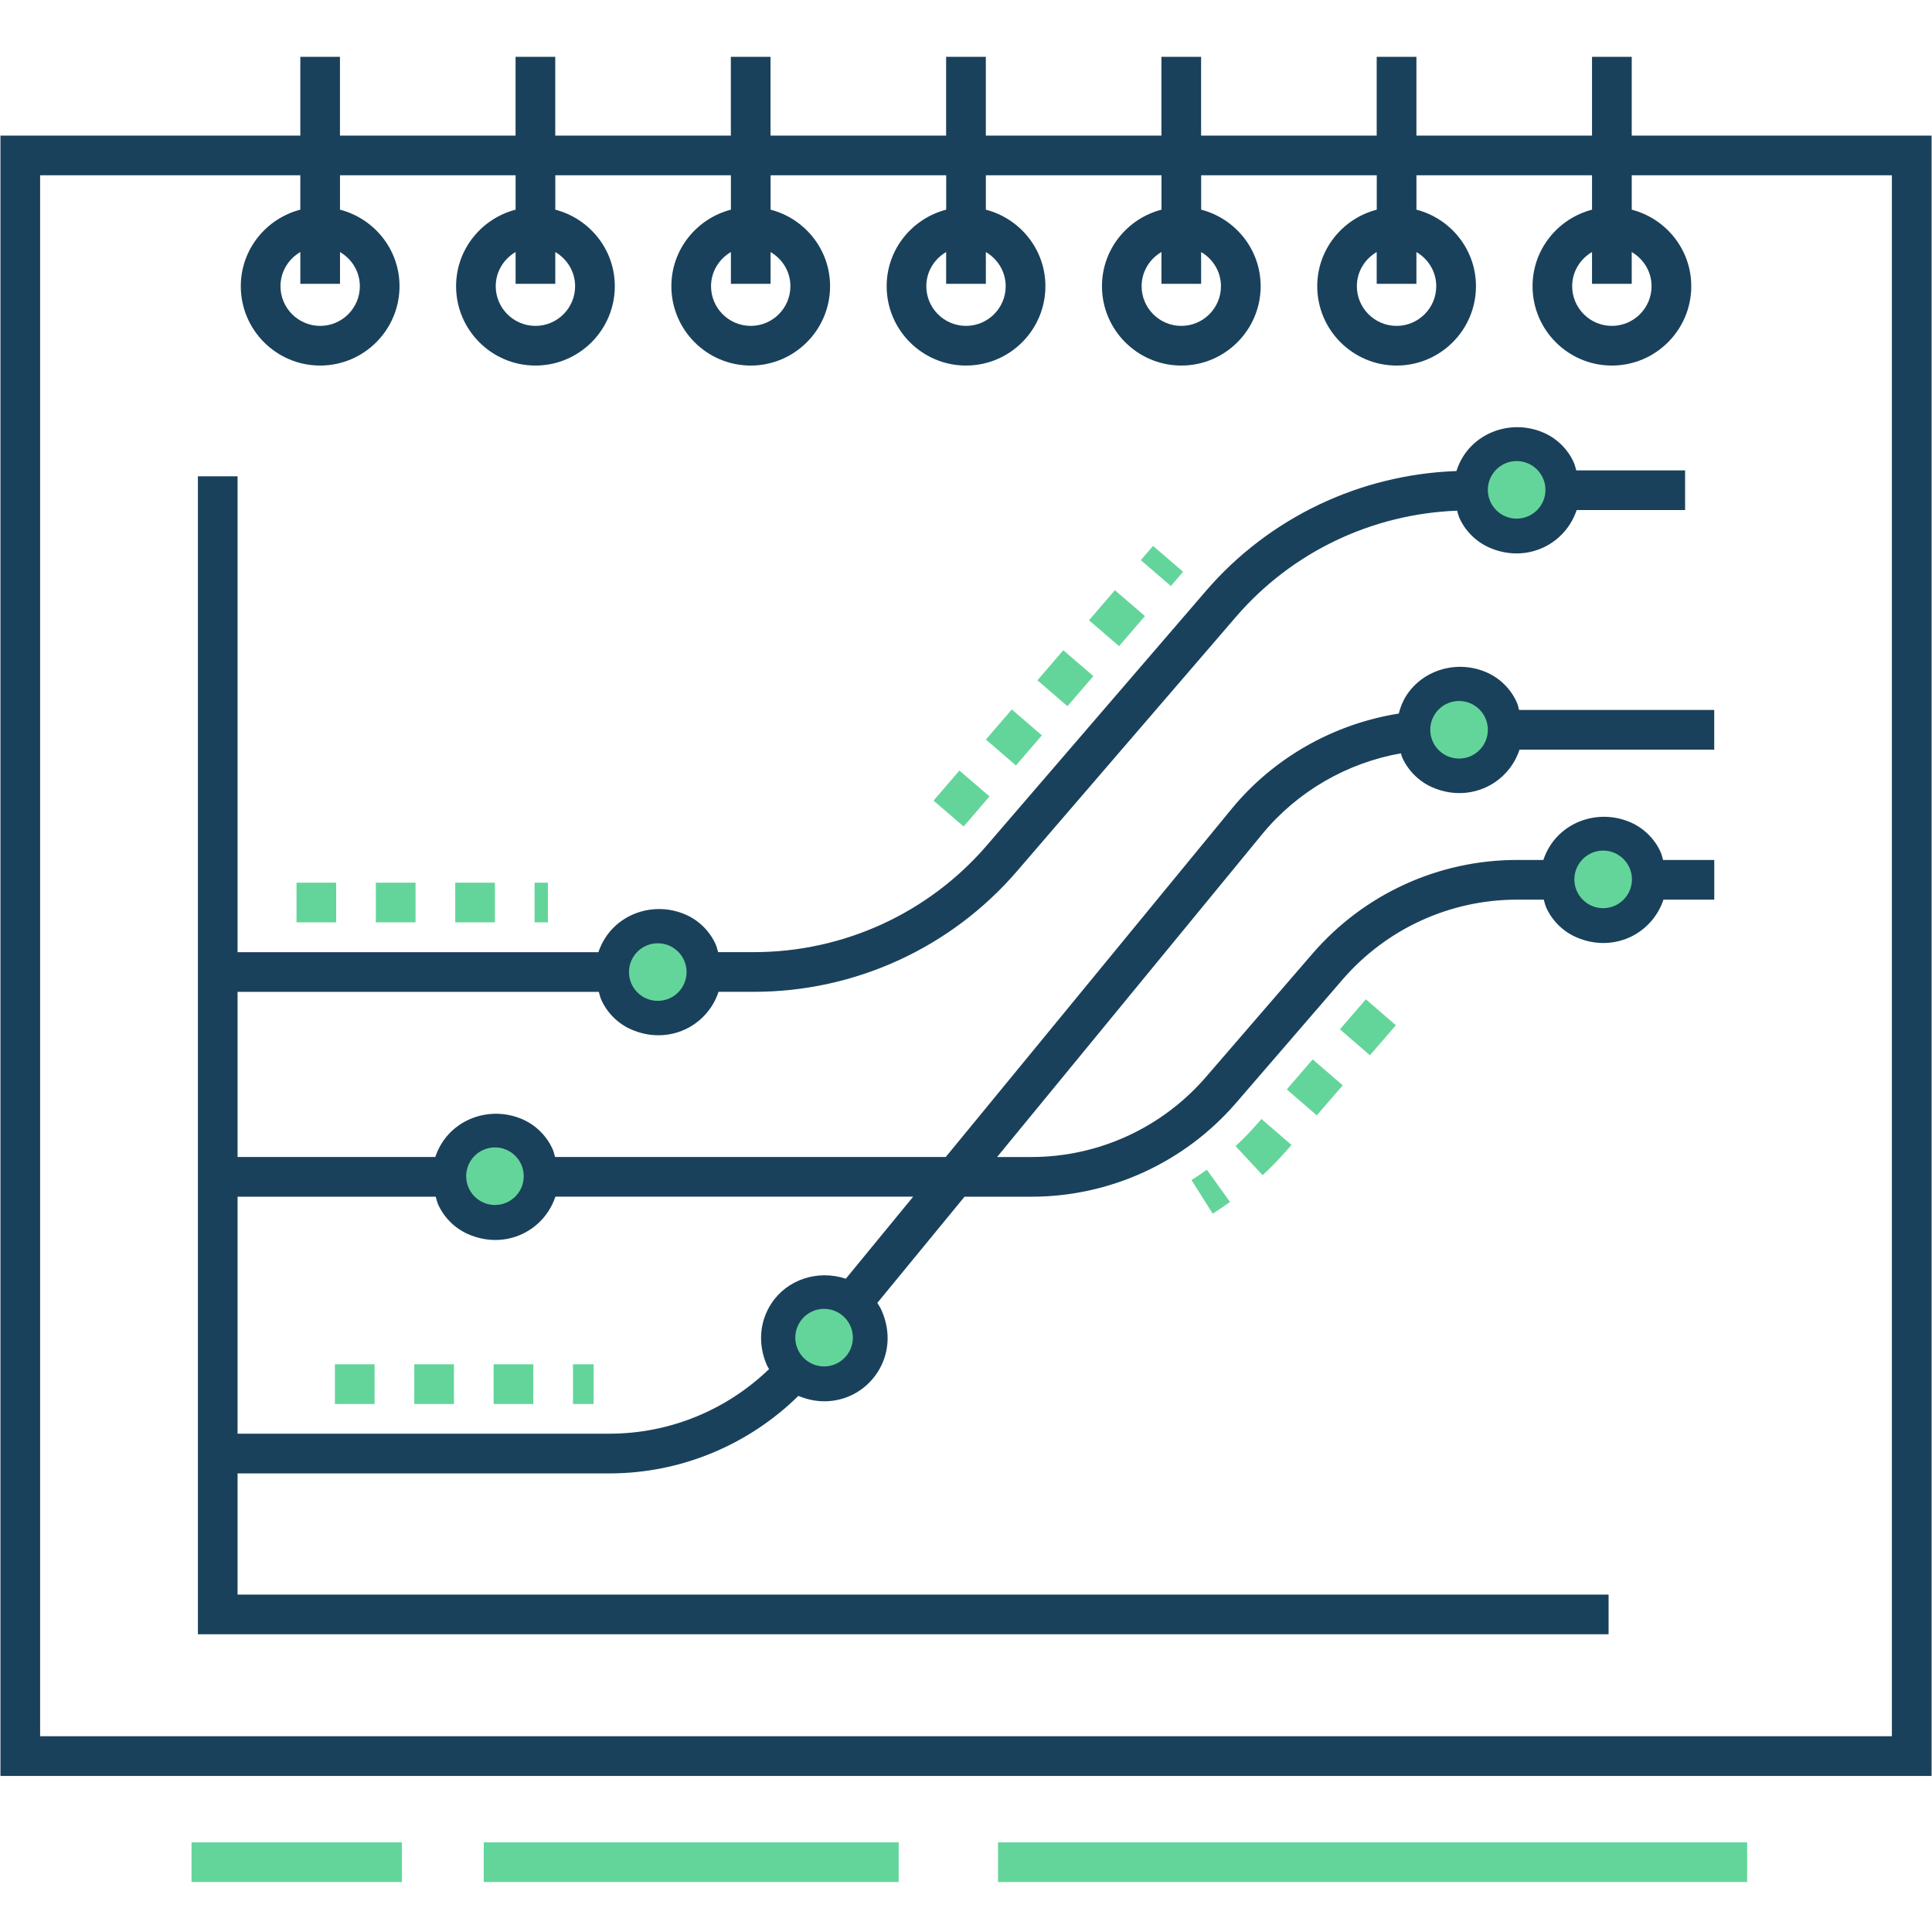 <?xml version="1.0" encoding="utf-8"?>
<!-- Generator: Adobe Illustrator 16.0.0, SVG Export Plug-In . SVG Version: 6.00 Build 0)  -->
<!DOCTYPE svg PUBLIC "-//W3C//DTD SVG 1.1//EN" "http://www.w3.org/Graphics/SVG/1.1/DTD/svg11.dtd">
<svg version="1.1" id="Layer_1" xmlns="http://www.w3.org/2000/svg" xmlns:xlink="http://www.w3.org/1999/xlink" x="0px" y="0px"
	 width="90px" height="90px" viewBox="0 0 90 90" enable-background="new 0 0 90 90" xml:space="preserve">
<g>
	<g>
		<path fill="#1A415B" d="M76.012,2.647h-1.85v3.67h-8.18v-3.67h-1.85v3.67h-8.18v-3.67h-1.848v3.67h-8.18v-3.67h-1.85v3.67h-8.18
			v-3.67h-1.848v3.67h-8.18v-3.67h-1.849v3.67h-8.18v-3.67H13.99v3.67H0.021V82.73h89.96V6.317H76.012V2.647z M88.131,8.166v72.715
			H1.869V8.166H13.99v1.601c-1.59,0.414-2.773,1.849-2.773,3.566c0,2.038,1.659,3.696,3.697,3.696c2.038,0,3.697-1.659,3.697-3.696
			c0-1.718-1.183-3.152-2.773-3.566V8.166h8.181v1.601c-1.59,0.414-2.773,1.849-2.773,3.566c0,2.038,1.659,3.696,3.697,3.696
			s3.697-1.659,3.697-3.696c0-1.718-1.183-3.152-2.772-3.566V8.166h8.18v1.601c-1.59,0.414-2.773,1.849-2.773,3.566
			c0,2.038,1.659,3.696,3.697,3.696s3.696-1.659,3.696-3.696c0-1.718-1.182-3.152-2.771-3.566V8.166h8.18v1.601
			c-1.59,0.414-2.773,1.849-2.773,3.566c0,2.038,1.659,3.696,3.697,3.696c2.04,0,3.698-1.659,3.698-3.696
			c0-1.718-1.184-3.152-2.774-3.566V8.166h8.182v1.601c-1.592,0.414-2.773,1.849-2.773,3.566c0,2.038,1.658,3.696,3.697,3.696
			c2.037,0,3.695-1.659,3.695-3.696c0-1.718-1.182-3.152-2.771-3.566V8.166h8.18v1.601c-1.59,0.414-2.773,1.849-2.773,3.566
			c0,2.038,1.66,3.696,3.697,3.696c2.039,0,3.697-1.659,3.697-3.696c0-1.718-1.182-3.152-2.773-3.566V8.166h8.18v1.601
			c-1.588,0.414-2.771,1.849-2.771,3.566c0,2.038,1.658,3.696,3.697,3.696c2.037,0,3.697-1.659,3.697-3.696
			c0-1.718-1.184-3.152-2.773-3.566V8.166H88.131z M15.839,11.741c0.549,0.322,0.924,0.911,0.924,1.592
			c0,1.019-0.829,1.848-1.848,1.848s-1.849-0.83-1.849-1.848c0-0.682,0.375-1.271,0.924-1.592v1.48h1.849V11.741L15.839,11.741z
			 M25.867,11.741c0.55,0.322,0.924,0.911,0.924,1.592c0,1.019-0.829,1.848-1.849,1.848c-1.019,0-1.849-0.83-1.849-1.848
			c0-0.682,0.375-1.271,0.925-1.592v1.48h1.849L25.867,11.741L25.867,11.741z M35.896,11.741c0.55,0.322,0.924,0.911,0.924,1.592
			c0,1.019-0.828,1.848-1.848,1.848c-1.02,0-1.849-0.83-1.849-1.848c0-0.682,0.375-1.271,0.925-1.592v1.48h1.848V11.741
			L35.896,11.741z M45.925,11.741c0.549,0.322,0.924,0.911,0.924,1.592c0,1.019-0.83,1.848-1.849,1.848
			c-1.02,0-1.849-0.83-1.849-1.848c0-0.682,0.375-1.271,0.924-1.592v1.48h1.85V11.741L45.925,11.741z M55.953,11.741
			c0.549,0.322,0.924,0.911,0.924,1.592c0,1.019-0.828,1.848-1.848,1.848s-1.848-0.83-1.848-1.848c0-0.682,0.373-1.271,0.924-1.592
			v1.48h1.848V11.741L55.953,11.741z M65.982,11.741c0.549,0.322,0.924,0.911,0.924,1.592c0,1.019-0.83,1.848-1.848,1.848
			c-1.021,0-1.85-0.83-1.85-1.848c0-0.682,0.375-1.271,0.924-1.592v1.48h1.85V11.741L65.982,11.741z M76.012,11.741
			c0.549,0.322,0.924,0.911,0.924,1.592c0,1.019-0.83,1.848-1.85,1.848s-1.848-0.83-1.848-1.848c0-0.682,0.373-1.271,0.924-1.592
			v1.48h1.85V11.741L76.012,11.741z"/>
		<rect x="46.492" y="85.824" fill="#64D59A" width="34.896" height="1.848"/>
		<rect x="22.535" y="85.824" fill="#64D59A" width="19.329" height="1.848"/>
		<rect x="8.922" y="85.824" fill="#64D59A" width="9.802" height="1.848"/>
		<rect x="19.298" y="63.553" fill="#64D59A" width="1.849" height="1.85"/>
		<rect x="15.601" y="63.553" fill="#64D59A" width="1.849" height="1.85"/>
		<rect x="22.995" y="63.553" fill="#64D59A" width="1.849" height="1.85"/>
		<rect x="26.692" y="63.553" fill="#64D59A" width="0.962" height="1.85"/>
		<path fill="#64D59A" d="M55.504,54.973l0.988,1.563c0.275-0.174,0.543-0.355,0.807-0.545l-1.08-1.5
			C55.986,54.658,55.748,54.818,55.504,54.973z"/>
		
			<rect x="62.766" y="46.907" transform="matrix(-0.756 -0.654 0.654 -0.756 80.59 125.669)" fill="#64D59A" width="1.849" height="1.849"/>
		<path fill="#64D59A" d="M58.623,52.287c-0.334,0.387-0.693,0.76-1.064,1.104l1.258,1.354c0.422-0.389,0.826-0.811,1.205-1.248
			l0.139-0.162l-1.398-1.207L58.623,52.287z"/>
		
			<rect x="60.348" y="49.704" transform="matrix(-0.757 -0.653 0.653 -0.757 74.569 128.991)" fill="#64D59A" width="1.85" height="1.849"/>
		
			<rect x="51.129" y="27.855" transform="matrix(-0.758 -0.652 0.652 -0.758 72.725 84.55)" fill="#64D59A" width="1.848" height="1.848"/>
		
			<rect x="46.303" y="33.458" transform="matrix(-0.758 -0.653 0.653 -0.758 60.576 91.255)" fill="#64D59A" width="1.848" height="1.85"/>
		
			<rect x="53.224" y="25.91" transform="matrix(-0.758 -0.652 0.652 -0.758 77.994 81.641)" fill="#64D59A" width="1.848" height="0.875"/>
		
			<rect x="48.716" y="30.657" transform="matrix(-0.758 -0.652 0.652 -0.758 66.666 87.898)" fill="#64D59A" width="1.848" height="1.849"/>
		
			<rect x="43.891" y="36.26" transform="matrix(-0.758 -0.652 0.652 -0.758 54.517 94.604)" fill="#64D59A" width="1.849" height="1.849"/>
		<rect x="21.207" y="41.119" fill="#64D59A" width="1.848" height="1.848"/>
		<rect x="13.813" y="41.119" fill="#64D59A" width="1.848" height="1.848"/>
		<rect x="24.903" y="41.119" fill="#64D59A" width="0.622" height="1.848"/>
		<rect x="17.509" y="41.119" fill="#64D59A" width="1.849" height="1.848"/>
		<path fill="#1A415B" d="M70.66,32.724c-0.271-0.617-0.779-1.126-1.398-1.398c-1.371-0.602-2.959-0.135-3.74,1.063
			c-0.174,0.266-0.285,0.555-0.363,0.852c-3.021,0.476-5.826,2.056-7.777,4.43L44.058,53.896H25.856
			c-0.037-0.117-0.057-0.236-0.108-0.352c-0.271-0.617-0.78-1.127-1.398-1.398c-1.372-0.602-2.958-0.135-3.741,1.063
			c-0.143,0.217-0.251,0.449-0.331,0.688h-9.211v-7.693h16.828c0.037,0.116,0.057,0.235,0.107,0.352
			c0.271,0.617,0.781,1.129,1.399,1.398c0.414,0.182,0.842,0.273,1.273,0.273c0.999,0,1.921-0.5,2.468-1.336
			c0.143-0.219,0.251-0.449,0.331-0.688h1.646c4.708,0,9.169-2.043,12.242-5.603l10.221-11.872
			c2.604-3.019,6.334-4.788,10.297-4.939c0.033,0.107,0.053,0.215,0.098,0.321c0.271,0.617,0.781,1.127,1.4,1.398
			c0.412,0.182,0.842,0.273,1.271,0.273c0.998,0,1.922-0.5,2.469-1.336c0.143-0.217,0.25-0.447,0.33-0.685h5.051v-1.848h-5.07
			c-0.037-0.117-0.057-0.235-0.107-0.351c-0.271-0.617-0.779-1.126-1.398-1.398c-1.371-0.603-2.957-0.135-3.74,1.063
			c-0.148,0.226-0.256,0.468-0.338,0.717c-4.486,0.161-8.713,2.16-11.662,5.578L45.96,39.394c-2.72,3.152-6.672,4.96-10.841,4.96
			h-1.667c-0.036-0.115-0.056-0.232-0.106-0.346c-0.271-0.618-0.781-1.129-1.398-1.398c-1.373-0.604-2.958-0.135-3.742,1.063
			c-0.141,0.215-0.25,0.445-0.33,0.683H11.067V22.187H9.219v53.944h65.715v-1.848H11.067v-5.646h17.325
			c3.308,0,6.464-1.316,8.799-3.611c0.395,0.162,0.801,0.252,1.21,0.252c0.999,0,1.921-0.5,2.468-1.336
			c0.559-0.855,0.633-1.906,0.205-2.883c-0.057-0.129-0.129-0.248-0.205-0.365l4.063-4.947h3.12c3.654,0,7.127-1.592,9.523-4.363
			l4.973-5.76c2.041-2.36,5.002-3.715,8.123-3.715h1.244c0.037,0.116,0.057,0.234,0.105,0.349c0.273,0.618,0.783,1.127,1.4,1.398
			c0.414,0.182,0.842,0.273,1.273,0.273c0.998,0,1.92-0.499,2.467-1.336c0.143-0.217,0.252-0.447,0.33-0.685h2.367v-1.848h-2.385
			c-0.037-0.117-0.057-0.235-0.107-0.351c-0.271-0.617-0.781-1.126-1.398-1.397c-1.373-0.602-2.959-0.136-3.742,1.062
			c-0.143,0.217-0.25,0.448-0.33,0.686H70.67c-3.658,0-7.129,1.588-9.521,4.356l-4.975,5.759c-2.045,2.365-5.006,3.723-8.123,3.723
			h-1.602l12.359-15.052c1.627-1.978,3.945-3.313,6.453-3.754c0.021,0.061,0.029,0.122,0.055,0.182
			c0.271,0.617,0.781,1.126,1.398,1.398c0.414,0.182,0.844,0.273,1.273,0.273c0.998,0,1.922-0.5,2.469-1.336
			c0.141-0.218,0.25-0.449,0.33-0.687h9.07v-1.849h-9.09C70.732,32.956,70.711,32.839,70.66,32.724z M69.729,22.237
			c0.203-0.313,0.549-0.498,0.922-0.498c0.172,0,0.352,0.039,0.529,0.117c0.195,0.086,0.363,0.254,0.449,0.449
			c0.236,0.541,0.064,0.939-0.059,1.13c-0.301,0.457-0.893,0.625-1.451,0.381c-0.195-0.086-0.363-0.255-0.449-0.45
			C69.432,22.826,69.605,22.427,69.729,22.237z M29.755,44.682c0.205-0.313,0.548-0.498,0.92-0.498c0.174,0,0.352,0.04,0.531,0.118
			c0.195,0.085,0.363,0.253,0.448,0.449c0.237,0.54,0.065,0.938-0.059,1.128c-0.3,0.459-0.889,0.629-1.452,0.381
			c-0.195-0.084-0.363-0.253-0.449-0.448C29.458,45.271,29.631,44.871,29.755,44.682z M73.773,40.383
			c0.203-0.312,0.547-0.499,0.92-0.499c0.172,0,0.352,0.04,0.529,0.118c0.195,0.085,0.365,0.254,0.449,0.449
			c0.236,0.541,0.064,0.94-0.059,1.129c-0.301,0.458-0.893,0.626-1.451,0.381c-0.195-0.085-0.363-0.254-0.449-0.449
			C73.477,40.973,73.648,40.574,73.773,40.383z M22.156,54.219c0.204-0.313,0.548-0.498,0.92-0.498c0.173,0,0.353,0.039,0.531,0.117
			c0.195,0.086,0.363,0.254,0.449,0.449c0.237,0.541,0.064,0.939-0.06,1.129c-0.3,0.459-0.893,0.627-1.451,0.383
			c-0.196-0.086-0.364-0.254-0.45-0.449C21.86,54.809,22.032,54.41,22.156,54.219z M39.322,62.93
			c-0.299,0.459-0.891,0.627-1.451,0.381c-0.195-0.086-0.363-0.252-0.449-0.447c-0.237-0.541-0.064-0.941,0.059-1.131
			c0.205-0.313,0.549-0.498,0.921-0.498c0.174,0,0.353,0.039,0.531,0.117c0.195,0.086,0.362,0.254,0.448,0.449
			C39.618,62.342,39.446,62.74,39.322,62.93z M39.402,59.568c-1.306-0.434-2.737,0.035-3.469,1.154
			c-0.559,0.854-0.633,1.904-0.205,2.883c0.027,0.061,0.066,0.115,0.098,0.172c-1.984,1.916-4.646,3.01-7.435,3.01H11.067V55.746
			h9.231c0.036,0.115,0.056,0.232,0.106,0.348c0.271,0.615,0.781,1.125,1.399,1.396c0.414,0.182,0.842,0.273,1.273,0.273
			c0.998,0,1.921-0.498,2.468-1.336c0.141-0.217,0.25-0.445,0.33-0.682H42.54L39.402,59.568z M68.908,34.596
			c-0.299,0.459-0.891,0.626-1.449,0.382c-0.195-0.086-0.363-0.254-0.449-0.449c-0.238-0.541-0.066-0.939,0.059-1.13
			c0.205-0.312,0.549-0.499,0.92-0.499c0.174,0,0.354,0.04,0.531,0.118c0.195,0.086,0.363,0.254,0.449,0.449
			C69.205,34.008,69.033,34.407,68.908,34.596z"/>
	</g>
	<circle fill="#64D59A" cx="30.642" cy="45.283" r="1.341"/>
	<path fill="#64D59A" d="M21.716,54.793c0-0.74,0.602-1.342,1.341-1.342c0.74,0,1.341,0.602,1.341,1.342
		c0,0.738-0.602,1.34-1.341,1.34C22.318,56.133,21.716,55.531,21.716,54.793z"/>
	<path fill="#64D59A" d="M37.048,62.313c0-0.74,0.602-1.342,1.34-1.342c0.74,0,1.342,0.602,1.342,1.342
		c0,0.738-0.602,1.34-1.342,1.34C37.65,63.652,37.048,63.051,37.048,62.313z"/>
	<path fill="#64D59A" d="M73.34,40.966c0-0.74,0.602-1.342,1.34-1.342c0.74,0,1.342,0.602,1.342,1.342
		c0,0.738-0.602,1.34-1.342,1.34C73.941,42.306,73.34,41.704,73.34,40.966z"/>
	<circle fill="#64D59A" cx="67.968" cy="33.996" r="1.341"/>
	<path fill="#64D59A" d="M69.309,22.82c0-0.74,0.604-1.342,1.342-1.342c0.74,0,1.342,0.602,1.342,1.342
		c0,0.739-0.602,1.34-1.342,1.34C69.912,24.16,69.309,23.559,69.309,22.82z"/>
</g>
</svg>
